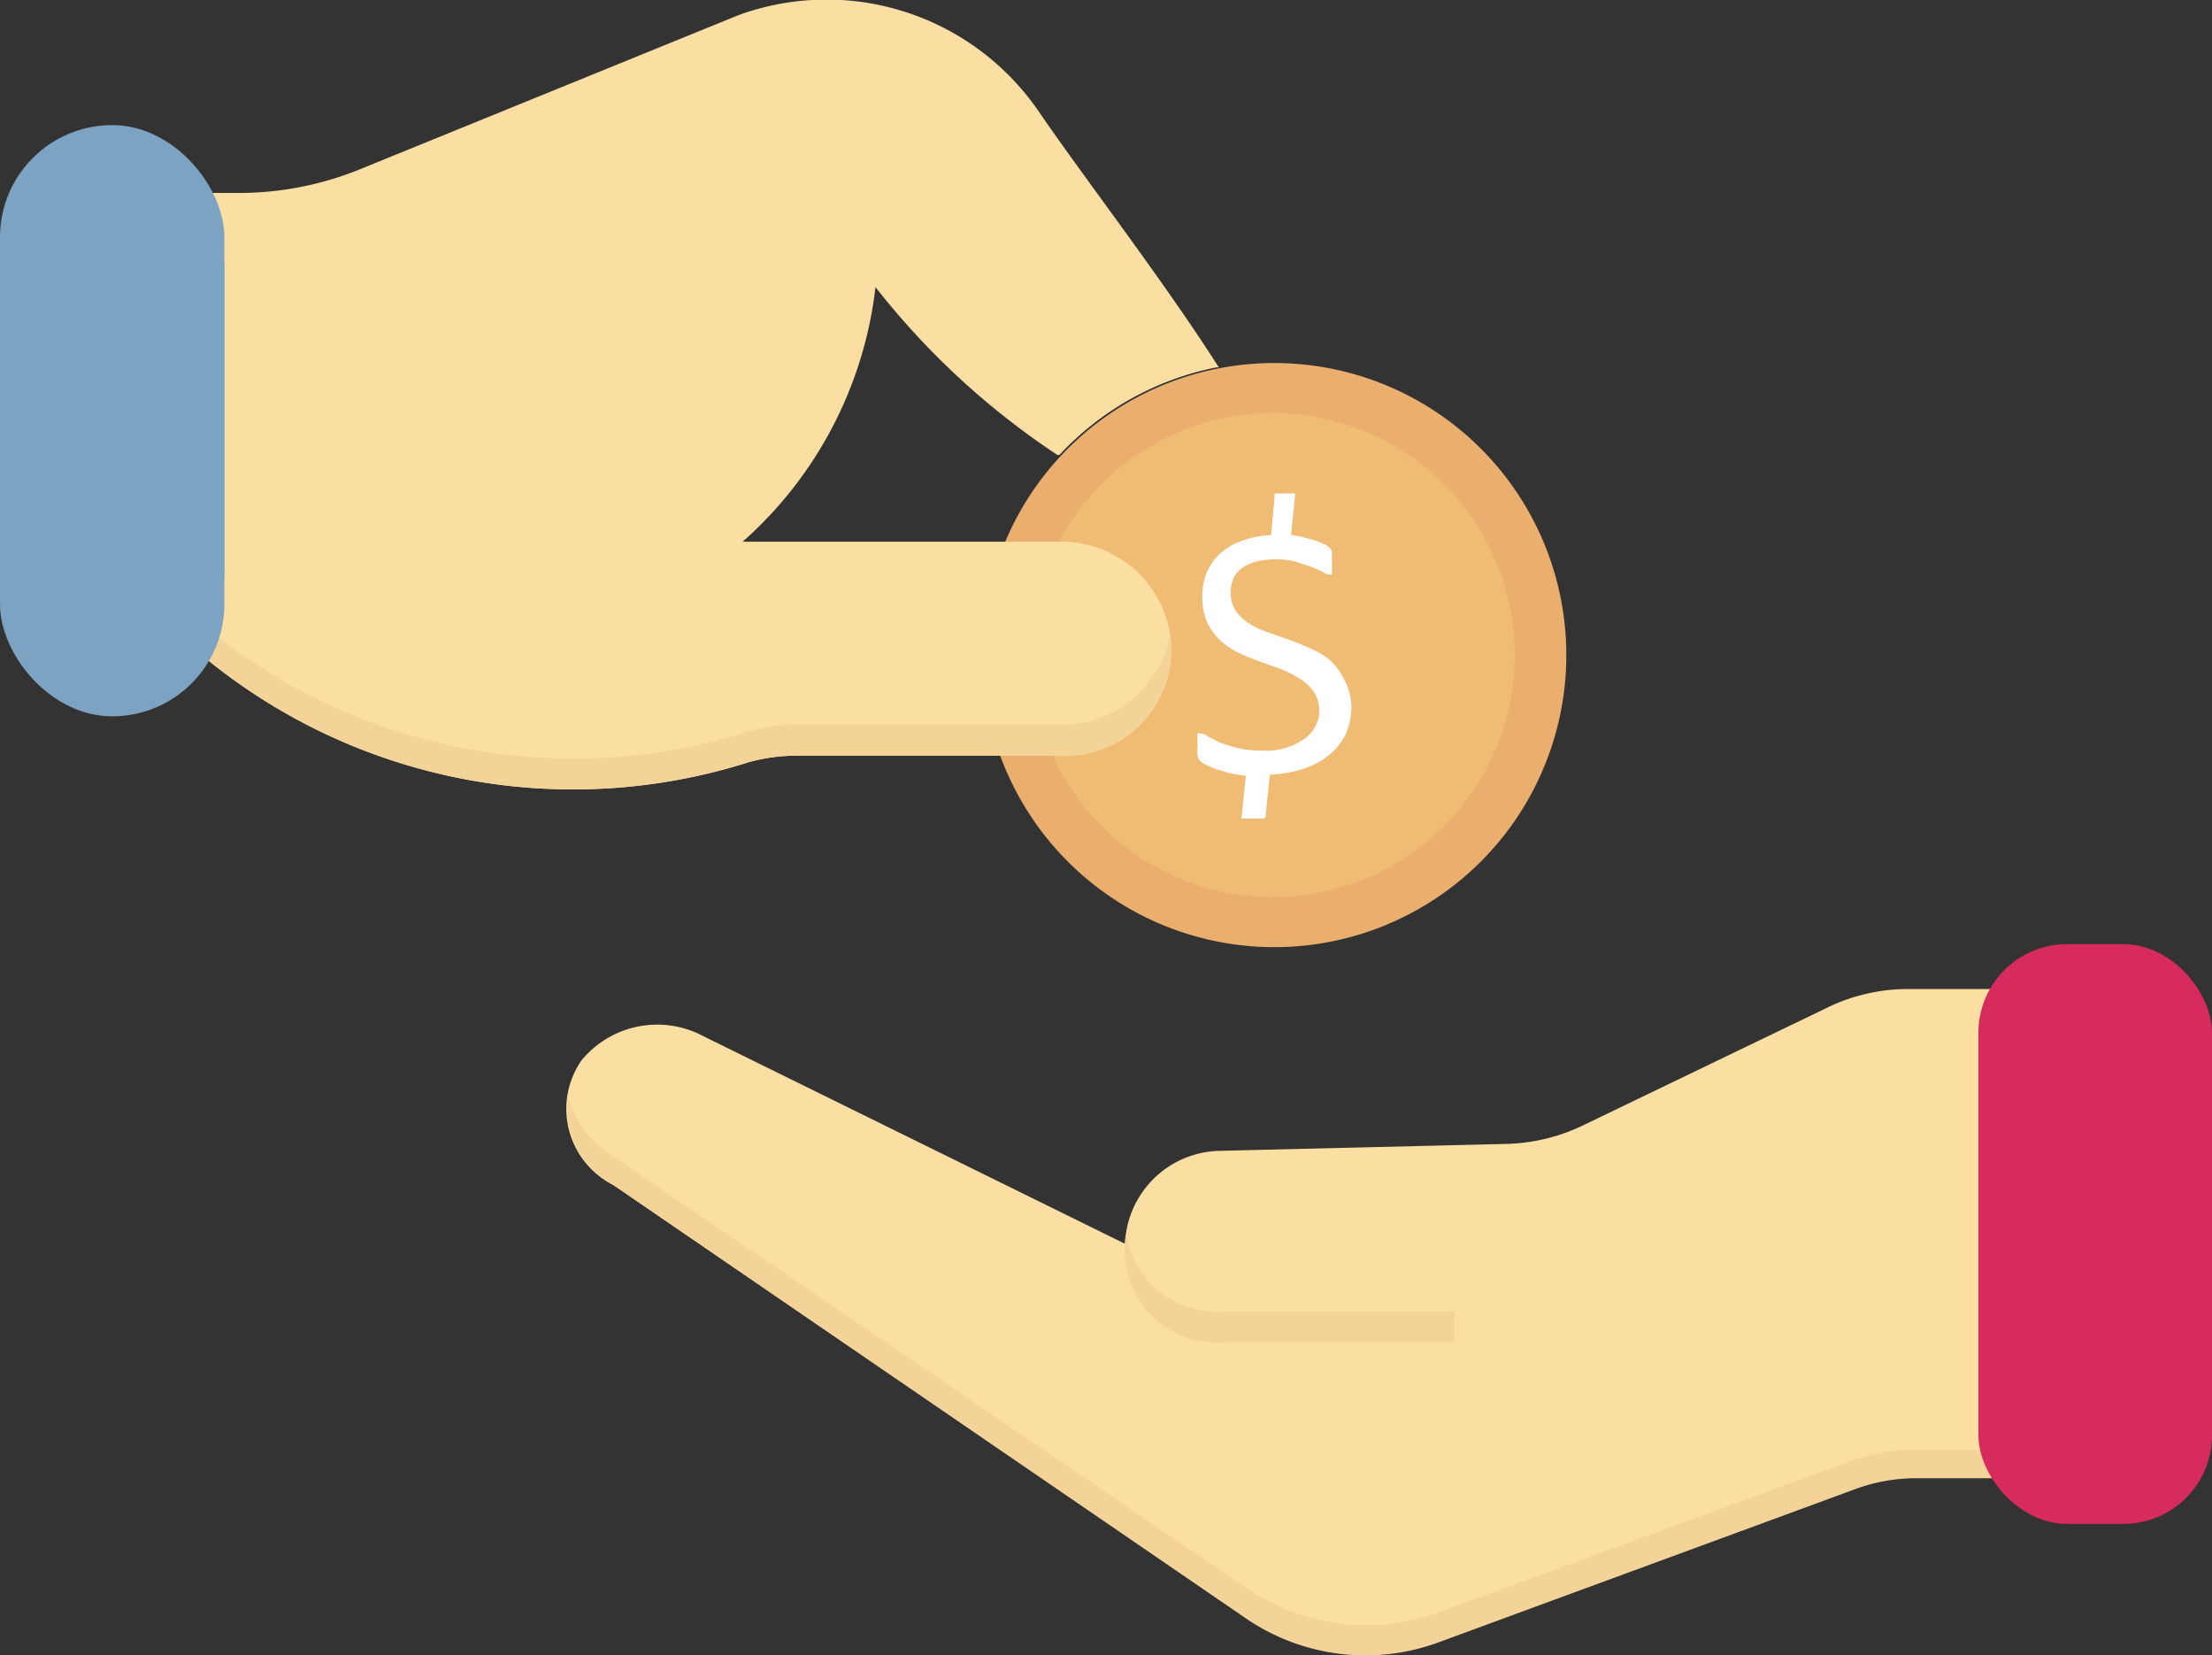 <svg xmlns="http://www.w3.org/2000/svg" width="22.727" height="17" viewBox="0 0 22.727 17"><rect x="0" y="0" width="22.727" height="17" fill="#333333" stroke="none"/><g transform="translate(0 -8.051)"><path d="M16.873,38.673l6.509,4.453a2.159,2.159,0,0,0,1.96.241l4.283-1.573a1.8,1.8,0,0,1,.621-.114h.874V36.66h-.945a1.893,1.893,0,0,0-.824.188L26.83,38.063a1.928,1.928,0,0,1-.781.188l-2.94.071a.994.994,0,0,0-.959.785,1.243,1.243,0,0,0-.021.17L17.8,37.146a1.008,1.008,0,0,0-1.254.245A.873.873,0,0,0,16.873,38.673Z" transform="translate(-10.57 -18.45)" fill="#fbdea2"/><path d="M31.138,43.422v.288h-.87a1.815,1.815,0,0,0-.625.114L25.357,45.4a2.177,2.177,0,0,1-1.96-.245L16.891,40.7a.884.884,0,0,1-.465-.9,1.065,1.065,0,0,0,.465.607L23.4,44.842a2.166,2.166,0,0,0,1.96.249l4.286-1.573a1.814,1.814,0,0,1,.625-.1Z" transform="translate(-10.588 -20.475)" fill="#f4d398"/><path d="M32.54,43.9a1,1,0,0,0,.312.71.952.952,0,0,0,.71.238h2.365v-.316H33.566a.962.962,0,0,1-.71-.234,1,1,0,0,1-.3-.572A.8.8,0,0,0,32.54,43.9Z" transform="translate(-20.985 -23.009)" fill="#f4d398"/><rect width="2.4" height="5.955" rx="0.91" transform="translate(22.727 23.704) rotate(180)" fill="#d82b5d"/><path d="M34.408,21.544a3,3,0,1,1-3-3A3,3,0,0,1,34.408,21.544Z" transform="translate(-18.315 -6.764)" fill="#eaae6e"/><path d="M34.8,22.486A2.486,2.486,0,1,1,32.316,20,2.486,2.486,0,0,1,34.8,22.486Z" transform="translate(-19.237 -7.706)" fill="#f0bb73"/><path d="M36.218,24.523a.71.71,0,0,1-.057.277.646.646,0,0,1-.167.213.788.788,0,0,1-.259.142,1.264,1.264,0,0,1-.355.064l-.043.412a.05.05,0,0,1,0,.021l-.018.018h-.21a.043.043,0,0,1-.018,0,.039.039,0,0,1,0-.028l.043-.412a1.218,1.218,0,0,1-.17-.028l-.138-.039-.1-.043a.249.249,0,0,1-.064-.043.124.124,0,0,1-.025-.053.306.306,0,0,1,0-.089.429.429,0,0,1,0-.071.075.075,0,0,1,0-.043.036.036,0,0,1,0-.025.046.046,0,0,1,.032,0,.142.142,0,0,1,.071.028l.117.06a1.42,1.42,0,0,0,.185.06,1.09,1.09,0,0,0,.259.028.671.671,0,0,0,.412-.107.355.355,0,0,0,.117-.5.479.479,0,0,0-.138-.128,1.207,1.207,0,0,0-.192-.1l-.217-.078c-.075-.025-.149-.057-.22-.089a.9.9,0,0,1-.192-.128.71.71,0,0,1-.135-.185.678.678,0,0,1-.05-.27.657.657,0,0,1,.043-.238.561.561,0,0,1,.131-.192.621.621,0,0,1,.22-.135.994.994,0,0,1,.312-.064l.036-.384a.227.227,0,0,1,0-.025v-.018h.17a.085.085,0,0,1,.039,0v.021a.053.053,0,0,1,0,.025l-.039.38a.746.746,0,0,1,.117.021l.117.032a.6.6,0,0,1,.1.039.2.2,0,0,1,.06.039l.025.028v.067a.27.27,0,0,1,0,.053.355.355,0,0,1,0,.064.1.1,0,0,1,0,.039.057.057,0,0,1,0,.025h-.025a.135.135,0,0,1-.064-.025l-.117-.053-.16-.053a.71.71,0,0,0-.2-.025.8.8,0,0,0-.22.025.43.43,0,0,0-.146.071.27.27,0,0,0-.082.107.355.355,0,0,0-.025.135.323.323,0,0,0,.053.192.465.465,0,0,0,.135.128.906.906,0,0,0,.2.092l.22.078c.075.028.149.057.22.092a.731.731,0,0,1,.2.124.653.653,0,0,1,.135.185A.621.621,0,0,1,36.218,24.523Z" transform="translate(-22.333 -9.211)" fill="#fff"/><path d="M11.51,13.615h3.256a1.129,1.129,0,0,1,1.147,1.023,1.083,1.083,0,0,1-.312.852,1.065,1.065,0,0,1-.771.323H12.075a1.85,1.85,0,0,0-.5.067A5.964,5.964,0,0,1,6.02,14.833v-4.8h.32a3.313,3.313,0,0,0,1.2-.227l3.931-1.6a2.642,2.642,0,0,1,3.086.994c.444.65,1.31,1.776,1.847,2.624h-.021a3,3,0,0,0-1.616.9h-.021A7.912,7.912,0,0,1,12.877,11a4.116,4.116,0,0,1-1.367,2.617Z" transform="translate(-3.882)" fill="#fbdea2"/><path d="M15.913,26.374a1.083,1.083,0,0,1-.312.852,1.065,1.065,0,0,1-.771.323H12.075a1.85,1.85,0,0,0-.5.067A5.964,5.964,0,0,1,6.02,26.57v-.32A5.954,5.954,0,0,0,11.574,27.3a1.85,1.85,0,0,1,.5-.071h2.748a1.125,1.125,0,0,0,1.087-.959Z" transform="translate(-3.882 -11.736)" fill="#f4d398"/><rect width="2.305" height="5.753" rx="1.152" transform="translate(0 9.656)" fill="#7ca3c2"/><rect width="2.305" height="5.753" rx="1.152" transform="translate(0 9.336)" fill="#7ca3c2"/></g></svg>